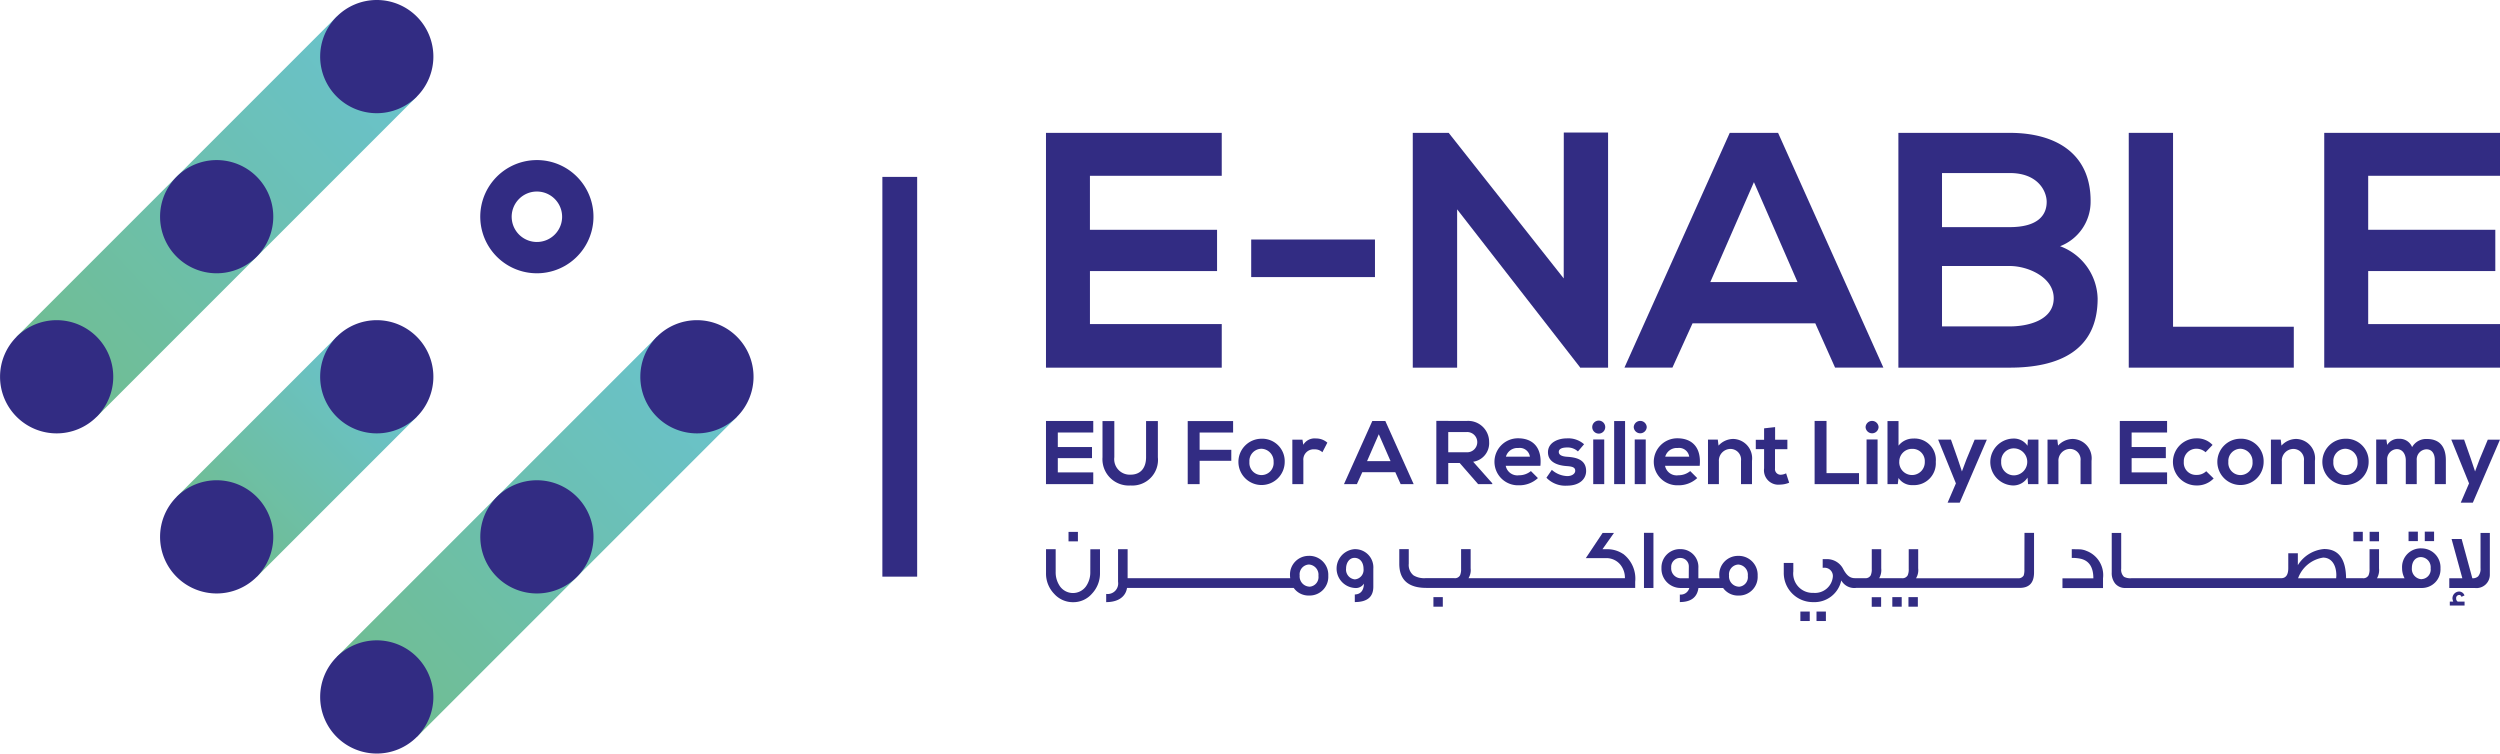 <svg xmlns="http://www.w3.org/2000/svg" xmlns:xlink="http://www.w3.org/1999/xlink" width="178.44" height="53.785" viewBox="0 0 178.44 53.785">
  <defs>
    <linearGradient id="linear-gradient" x1="-0.005" y1="-1.52" x2="1.003" y2="-1.511" gradientUnits="objectBoundingBox">
      <stop offset="0" stop-color="#70bd91"/>
      <stop offset="1" stop-color="#69c2ca"/>
    </linearGradient>
  </defs>
  <g id="logo" transform="translate(-278 -57.947)">
    <g id="favicon">
      <rect id="Rectangle_15" data-name="Rectangle 15" width="32.319" height="8.08" transform="translate(279.183 81.983) rotate(-45)" fill="url(#linear-gradient)"/>
      <rect id="Rectangle_17" data-name="Rectangle 17" width="16.159" height="8.08" transform="translate(290.61 93.409) rotate(-45)" fill="url(#linear-gradient)"/>
      <rect id="Rectangle_19" data-name="Rectangle 19" width="32.319" height="8.08" transform="translate(302.036 104.836) rotate(-45)" fill="url(#linear-gradient)"/>
      <path id="Path_1" data-name="Path 1" d="M87.029,1.183a4.04,4.04,0,1,1-5.713,0,4.04,4.04,0,0,1,5.713,0" transform="translate(220.72 57.947)" fill="#322c83" fill-rule="evenodd"/>
      <path id="Path_2" data-name="Path 2" d="M46.963,41.249a4.04,4.04,0,1,1-5.713,0,4.04,4.04,0,0,1,5.713,0" transform="translate(249.359 29.307)" fill="#322c83" fill-rule="evenodd"/>
      <path id="Path_3" data-name="Path 3" d="M6.9,81.316a4.04,4.04,0,1,1-5.713,0,4.04,4.04,0,0,1,5.713,0" transform="translate(278 0.667)" fill="#322c83" fill-rule="evenodd"/>
      <path id="Path_4" data-name="Path 4" d="M124.239,42.311a1.8,1.8,0,1,1-1.269.526,1.785,1.785,0,0,1,1.269-.526m0-2.245a4.04,4.04,0,1,0,2.857,1.183,4.028,4.028,0,0,0-2.857-1.183" transform="translate(192.08 29.307)" fill="#322c83"/>
      <path id="Path_5" data-name="Path 5" d="M87.029,81.316a4.04,4.04,0,1,1-5.713,0,4.04,4.04,0,0,1,5.713,0" transform="translate(220.72 0.667)" fill="#322c83" fill-rule="evenodd"/>
      <path id="Path_6" data-name="Path 6" d="M46.963,121.382a4.04,4.04,0,1,1-5.713,0,4.04,4.04,0,0,1,5.713,0" transform="translate(249.359 -27.973)" fill="#322c83" fill-rule="evenodd"/>
      <path id="Path_7" data-name="Path 7" d="M167.162,81.316a4.04,4.04,0,1,1-5.713,0,4.04,4.04,0,0,1,5.713,0" transform="translate(163.439 0.667)" fill="#322c83" fill-rule="evenodd"/>
      <path id="Path_8" data-name="Path 8" d="M127.1,121.382a4.04,4.04,0,1,1-5.713,0,4.04,4.04,0,0,1,5.713,0" transform="translate(192.079 -27.973)" fill="#322c83" fill-rule="evenodd"/>
      <path id="Path_9" data-name="Path 9" d="M87.029,161.449a4.04,4.04,0,1,1-5.713,0,4.04,4.04,0,0,1,5.713,0" transform="translate(220.72 -56.614)" fill="#322c83" fill-rule="evenodd"/>
    </g>
    <rect id="Rectangle_20" data-name="Rectangle 20" width="2.483" height="28.533" transform="translate(340.98 70.573)" fill="#322c83"/>
    <path id="Path_10" data-name="Path 10" d="M274.334,50.009H261.789V33.251h12.545v3.064h-9.408v3.854H274v2.946h-9.073V46.9h9.408Z" transform="translate(90.869 34.179)" fill="#322c83"/>
    <rect id="Rectangle_21" data-name="Rectangle 21" width="8.834" height="2.681" transform="translate(367.306 75.043)" fill="#322c83"/>
    <path id="Path_11" data-name="Path 11" d="M364.379,33.166h3.161V49.949h-1.964v.024l-8.81-11.324v11.3H353.6V33.19h2.562l8.212,10.39Z" transform="translate(25.238 34.239)" fill="#322c83"/>
    <path id="Path_12" data-name="Path 12" d="M420.187,46.847h-8.762l-1.436,3.161h-3.424l7.517-16.758h3.448l7.517,16.758H421.6Zm-4.38-10.079L412.694,43.9h6.223Z" transform="translate(-12.619 34.179)" fill="#322c83"/>
    <path id="Path_13" data-name="Path 13" d="M488.848,38.111a3.405,3.405,0,0,1-2.179,3.231,4.09,4.09,0,0,1,2.681,3.735c0,3.735-2.8,4.932-6.271,4.932h-7.951V33.251h7.951c3.3,0,5.77,1.484,5.77,4.86m-10.607,1.868h4.838c1.986,0,2.633-.84,2.633-1.8,0-.767-.623-2.06-2.633-2.06h-4.838Zm0,7.087h4.838c1.291,0,3.135-.432,3.135-2.012,0-1.508-1.844-2.3-3.135-2.3h-4.838Z" transform="translate(-61.629 34.179)" fill="#322c83"/>
    <path id="Path_14" data-name="Path 14" d="M535.945,33.251V47.089h8.619v2.92h-11.78V33.251Z" transform="translate(-102.842 34.179)" fill="#322c83"/>
    <path id="Path_15" data-name="Path 15" d="M594.254,50.009H581.709V33.251h12.545v3.064h-9.408v3.854h9.073v2.946h-9.073V46.9h9.408Z" transform="translate(-137.814 34.179)" fill="#322c83"/>
    <path id="Path_16" data-name="Path 16" d="M265.164,109.866h-3.375v-4.508h3.375v.824h-2.531v1.037h2.441v.792h-2.441v1.018h2.531Z" transform="translate(90.869 -17.364)" fill="#322c83"/>
    <path id="Path_17" data-name="Path 17" d="M279.878,105.38v2.583a1.831,1.831,0,0,1-1.952,2.016,1.881,1.881,0,0,1-2-2.016V105.38h.844v2.583a1.106,1.106,0,0,0,1.166,1.243c.7,0,1.1-.47,1.1-1.243V105.38Z" transform="translate(80.766 -17.38)" fill="#322c83"/>
    <path id="Path_18" data-name="Path 18" d="M297.26,109.882v-4.5h3.24v.818h-2.39v1.23h2.261v.786h-2.261v1.668Z" transform="translate(65.514 -17.38)" fill="#322c83"/>
    <path id="Path_19" data-name="Path 19" d="M313.253,111.462a1.652,1.652,0,1,1-1.662-1.656,1.605,1.605,0,0,1,1.662,1.656m-2.518,0a.866.866,0,1,0,1.726,0,.9.9,0,0,0-.863-.941.873.873,0,0,0-.863.941" transform="translate(56.444 -20.544)" fill="#322c83"/>
    <path id="Path_20" data-name="Path 20" d="M324.158,109.824l.058.367a.936.936,0,0,1,.9-.451,1.206,1.206,0,0,1,.818.3l-.354.683a.784.784,0,0,0-.567-.206.733.733,0,0,0-.792.8V113h-.786v-3.175Z" transform="translate(46.807 -20.497)" fill="#322c83"/>
    <path id="Path_21" data-name="Path 21" d="M340.032,109.016h-2.357l-.386.85h-.921l2.023-4.508h.927l2.023,4.508h-.928Zm-1.179-2.712-.837,1.919h1.675Z" transform="translate(37.56 -17.364)" fill="#322c83"/>
    <path id="Path_22" data-name="Path 22" d="M363.481,109.85H362.47l-1.314-1.507h-.818v1.507h-.85v-4.515c.715,0,1.43.007,2.145.007a1.494,1.494,0,0,1,1.623,1.494,1.338,1.338,0,0,1-1.14,1.417l1.365,1.539Zm-3.143-3.716v1.442h1.295a.723.723,0,1,0,0-1.442Z" transform="translate(21.032 -17.348)" fill="#322c83"/>
    <path id="Path_23" data-name="Path 23" d="M374.819,111.659a.845.845,0,0,0,.947.676,1.311,1.311,0,0,0,.85-.3l.5.5a1.951,1.951,0,0,1-1.365.515,1.678,1.678,0,1,1-.058-3.355c1.063,0,1.726.657,1.6,1.964Zm1.726-.651a.728.728,0,0,0-.824-.619.856.856,0,0,0-.889.619Z" transform="translate(10.654 -20.465)" fill="#322c83"/>
    <path id="Path_24" data-name="Path 24" d="M389.3,110.65a1.071,1.071,0,0,0-.786-.283c-.374,0-.58.116-.58.315s.187.322.592.348c.6.038,1.359.174,1.359,1.018,0,.56-.457,1.043-1.365,1.043a1.858,1.858,0,0,1-1.468-.567l.386-.561a1.743,1.743,0,0,0,1.095.445c.3.006.574-.148.574-.38s-.181-.309-.631-.335c-.6-.045-1.314-.264-1.314-.985s.76-.992,1.34-.992a1.706,1.706,0,0,1,1.237.419Z" transform="translate(1.326 -20.48)" fill="#322c83"/>
    <path id="Path_25" data-name="Path 25" d="M399.433,105.744a.464.464,0,0,1-.928,0,.464.464,0,0,1,.928,0m-.857,4.07h.786v-3.188h-.786Z" transform="translate(-6.858 -17.312)" fill="#322c83"/>
    <rect id="Rectangle_22" data-name="Rectangle 22" width="0.779" height="4.502" transform="translate(393.212 88)" fill="#322c83"/>
    <path id="Path_26" data-name="Path 26" d="M409.819,105.744a.464.464,0,0,1-.927,0,.464.464,0,0,1,.927,0m-.857,4.07h.786v-3.188h-.786Z" transform="translate(-14.282 -17.312)" fill="#322c83"/>
    <path id="Path_27" data-name="Path 27" d="M414.693,111.659a.845.845,0,0,0,.947.676,1.311,1.311,0,0,0,.85-.3l.5.5a1.951,1.951,0,0,1-1.365.515,1.678,1.678,0,1,1-.058-3.355c1.063,0,1.726.657,1.6,1.964Zm1.726-.651a.728.728,0,0,0-.824-.619.856.856,0,0,0-.889.619Z" transform="translate(-17.849 -20.465)" fill="#322c83"/>
    <path id="Path_28" data-name="Path 28" d="M429.831,113.079v-1.662a.758.758,0,0,0-.766-.85.835.835,0,0,0-.812.889v1.623h-.779V109.9h.7l.052.431a1.431,1.431,0,0,1,1.043-.477,1.382,1.382,0,0,1,1.346,1.559v1.668Z" transform="translate(-27.565 -20.577)" fill="#322c83"/>
    <path id="Path_29" data-name="Path 29" d="M440.819,106.894v.9h.876v.676h-.883v1.372a.4.4,0,0,0,.412.451.9.9,0,0,0,.38-.1l.219.67a1.757,1.757,0,0,1-.65.135,1.026,1.026,0,0,1-1.14-1.159v-1.372h-.593V107.8h.593v-.818Z" transform="translate(-36.119 -18.462)" fill="#322c83"/>
    <path id="Path_30" data-name="Path 30" d="M455.012,105.358v3.723h2.319v.786h-3.169v-4.508Z" transform="translate(-46.642 -17.365)" fill="#322c83"/>
    <path id="Path_31" data-name="Path 31" d="M467.847,105.744a.464.464,0,0,1-.927,0,.464.464,0,0,1,.927,0m-.857,4.07h.786v-3.188h-.786Z" transform="translate(-55.762 -17.312)" fill="#322c83"/>
    <path id="Path_32" data-name="Path 32" d="M473.192,105.38v1.758a1.315,1.315,0,0,1,1.043-.509,1.521,1.521,0,0,1,1.616,1.662,1.558,1.558,0,0,1-1.636,1.662,1.155,1.155,0,0,1-1.024-.509l-.052.438h-.734v-4.5Zm.052,2.911a.912.912,0,1,0,1.823,0,.876.876,0,0,0-.9-.927.906.906,0,0,0-.921.927" transform="translate(-59.683 -17.38)" fill="#322c83"/>
    <path id="Path_33" data-name="Path 33" d="M488.551,110.033l-1.938,4.5h-.863l.593-1.379-1.269-3.124h.915l.483,1.372.3.9.329-.876.579-1.391Z" transform="translate(-68.738 -20.706)" fill="#322c83"/>
    <path id="Path_34" data-name="Path 34" d="M500.794,109.838h.753v3.176h-.741l-.039-.464a1.207,1.207,0,0,1-1.031.56,1.675,1.675,0,0,1,.019-3.349,1.166,1.166,0,0,1,1.011.515Zm-1.906,1.584a.91.91,0,0,0,.94.966.964.964,0,0,0,0-1.926.9.9,0,0,0-.94.96" transform="translate(-78.051 -20.512)" fill="#322c83"/>
    <path id="Path_35" data-name="Path 35" d="M514.8,113.079v-1.662a.758.758,0,0,0-.766-.85.835.835,0,0,0-.812.889v1.623h-.779V109.9h.7l.052.431a1.431,1.431,0,0,1,1.043-.477,1.382,1.382,0,0,1,1.346,1.559v1.668Z" transform="translate(-88.299 -20.577)" fill="#322c83"/>
    <path id="Path_36" data-name="Path 36" d="M533.922,109.866h-3.375v-4.508h3.375v.824h-2.531v1.037h2.441v.792h-2.441v1.018h2.531Z" transform="translate(-101.244 -17.364)" fill="#322c83"/>
    <path id="Path_37" data-name="Path 37" d="M546.735,112.577a1.633,1.633,0,0,1-1.224.5,1.681,1.681,0,1,1,0-3.362,1.509,1.509,0,0,1,1.147.47l-.5.522a.963.963,0,0,0-.638-.251.893.893,0,0,0-.915.941.865.865,0,0,0,.9.927.956.956,0,0,0,.7-.264Z" transform="translate(-110.734 -20.48)" fill="#322c83"/>
    <path id="Path_38" data-name="Path 38" d="M558.259,111.462a1.652,1.652,0,1,1-1.661-1.656,1.605,1.605,0,0,1,1.661,1.656m-2.518,0a.866.866,0,1,0,1.726,0,.9.9,0,0,0-.863-.941.873.873,0,0,0-.863.941" transform="translate(-118.69 -20.544)" fill="#322c83"/>
    <path id="Path_39" data-name="Path 39" d="M570.724,113.079v-1.662a.758.758,0,0,0-.766-.85.835.835,0,0,0-.812.889v1.623h-.779V109.9h.7l.052.431a1.431,1.431,0,0,1,1.043-.477,1.382,1.382,0,0,1,1.346,1.559v1.668Z" transform="translate(-128.278 -20.577)" fill="#322c83"/>
    <path id="Path_40" data-name="Path 40" d="M584.541,111.462a1.652,1.652,0,1,1-1.662-1.656,1.605,1.605,0,0,1,1.662,1.656m-2.518,0a.866.866,0,1,0,1.726,0,.9.9,0,0,0-.863-.941.873.873,0,0,0-.863.941" transform="translate(-137.477 -20.544)" fill="#322c83"/>
    <path id="Path_41" data-name="Path 41" d="M596.83,113.063v-1.7c0-.419-.219-.8-.651-.8a.725.725,0,0,0-.676.8v1.7h-.786v-3.182h.728l.058.386a.92.92,0,0,1,.837-.438.951.951,0,0,1,.94.592,1.15,1.15,0,0,1,1.063-.579c.9,0,1.346.554,1.346,1.507v1.713H598.9V111.35c0-.418-.174-.773-.6-.773a.723.723,0,0,0-.689.786v1.7Z" transform="translate(-147.114 -20.561)" fill="#322c83"/>
    <path id="Path_42" data-name="Path 42" d="M616.981,110.033l-1.938,4.5h-.863l.593-1.379-1.269-3.124h.915l.483,1.372.3.9.329-.876.579-1.391Z" transform="translate(-160.542 -20.706)" fill="#322c83"/>
    <rect id="Rectangle_23" data-name="Rectangle 23" width="0.67" height="0.676" transform="translate(354.267 95.911)" fill="#322c83"/>
    <path id="Path_43" data-name="Path 43" d="M264.952,139.074a1.734,1.734,0,0,1-.3,1.024,1.141,1.141,0,0,1-1.871,0,1.738,1.738,0,0,1-.3-1.024v-1.615h-.689v1.694a2.07,2.07,0,0,0,.579,1.487,1.79,1.79,0,0,0,1.353.6,1.755,1.755,0,0,0,1.359-.621,2.1,2.1,0,0,0,.561-1.463v-1.694h-.689Z" transform="translate(90.869 -40.311)" fill="#322c83"/>
    <path id="Path_44" data-name="Path 44" d="M291.367,137.934a1.335,1.335,0,0,0-1.377,1.4,1.528,1.528,0,0,0,.012.165l.006.03H278.4v-2.072h-.683v2.328a.753.753,0,0,1-.847.865v.585c.829,0,1.383-.36,1.487-1.012h11.9a1.294,1.294,0,0,0,1.1.542,1.333,1.333,0,0,0,1.365-1.408,1.355,1.355,0,0,0-1.365-1.426m.018,2.2a.732.732,0,0,1-.695-.8.7.7,0,0,1,.658-.78.729.729,0,0,1,.682.81.685.685,0,0,1-.646.774" transform="translate(80.085 -40.311)" fill="#322c83"/>
    <path id="Path_45" data-name="Path 45" d="M335.815,137.438a1.389,1.389,0,0,0,0,2.773.678.678,0,0,0,.646-.311c-.012.475-.225.762-.652.774v.542c.884,0,1.322-.366,1.322-1.091V138.84a1.3,1.3,0,0,0-1.316-1.4m0,2.157a.7.7,0,0,1-.628-.774c0-.415.238-.762.6-.762.39,0,.646.317.646.792a.677.677,0,0,1-.615.743" transform="translate(38.891 -40.296)" fill="#322c83"/>
    <rect id="Rectangle_24" data-name="Rectangle 24" width="0.67" height="0.683" transform="translate(380.312 100.567)" fill="#322c83"/>
    <path id="Path_46" data-name="Path 46" d="M366.182,134.876a2.019,2.019,0,0,0-1.17-.335h-.3l.823-1.164h-.811l-1.2,1.8h1.408a1.293,1.293,0,0,1,1.054.463,1.481,1.481,0,0,1,.329.969H355.152a1.115,1.115,0,0,0,.152-.707v-1.365h-.682v1.4a1.074,1.074,0,0,1-.073.463.409.409,0,0,1-.408.207h-2.072a1.471,1.471,0,0,1-.835-.195.942.942,0,0,1-.347-.835v-1.042h-.677v1.042q0,1.728,1.938,1.725h14.9v-.427a2.219,2.219,0,0,0-.866-2.005" transform="translate(27.665 -37.393)" fill="#322c83"/>
    <rect id="Rectangle_25" data-name="Rectangle 25" width="0.676" height="3.937" transform="translate(395.34 95.978)" fill="#322c83"/>
    <path id="Path_47" data-name="Path 47" d="M421.335,137.919a1.335,1.335,0,0,0-1.377,1.4,1.528,1.528,0,0,0,.012.165l.006.03h-1.511v-.707a1.272,1.272,0,0,0-1.268-1.371,1.312,1.312,0,0,0-1.365,1.353,1.366,1.366,0,0,0,1.335,1.42h.652a.626.626,0,0,1-.676.469v.536c.792,0,1.237-.335,1.328-1.005h1.761a1.3,1.3,0,0,0,1.1.542,1.333,1.333,0,0,0,1.365-1.408,1.355,1.355,0,0,0-1.365-1.426m-3.553,1.6h-.6a.71.71,0,0,1-.652-.761.636.636,0,0,1,.658-.689.6.6,0,0,1,.6.616Zm3.571.6a.732.732,0,0,1-.695-.8.7.7,0,0,1,.658-.78.729.729,0,0,1,.682.811.685.685,0,0,1-.646.774" transform="translate(-19.243 -40.295)" fill="#322c83"/>
    <rect id="Rectangle_26" data-name="Rectangle 26" width="0.67" height="0.676" transform="translate(406.503 101.597)" fill="#322c83"/>
    <rect id="Rectangle_27" data-name="Rectangle 27" width="0.67" height="0.676" transform="translate(407.655 101.597)" fill="#322c83"/>
    <rect id="Rectangle_28" data-name="Rectangle 28" width="0.67" height="0.683" transform="translate(411.597 100.573)" fill="#322c83"/>
    <rect id="Rectangle_29" data-name="Rectangle 29" width="0.67" height="0.683" transform="translate(413.066 100.567)" fill="#322c83"/>
    <rect id="Rectangle_30" data-name="Rectangle 30" width="0.67" height="0.683" transform="translate(414.218 100.567)" fill="#322c83"/>
    <path id="Path_48" data-name="Path 48" d="M463.607,135.973a1.329,1.329,0,0,1-.049.439.432.432,0,0,1-.433.2h-7.251a1.113,1.113,0,0,0,.153-.707v-1.365h-.676v1.4a1.067,1.067,0,0,1-.073.463.424.424,0,0,1-.414.207h-1.621a1.164,1.164,0,0,0,.146-.707v-1.365h-.676v1.4a1.068,1.068,0,0,1-.073.463.414.414,0,0,1-.408.207h-.712c-.347,0-.585-.177-.835-.634a1.3,1.3,0,0,0-1.207-.726h-.268v.622a.674.674,0,0,1,.11-.006.59.59,0,0,1,.615.646,1.277,1.277,0,0,1-1.389,1.146,1.38,1.38,0,0,1-1.432-1.536v-.6h-.682v.682a2.078,2.078,0,0,0,2.1,2.115,1.957,1.957,0,0,0,2.005-1.548,1.065,1.065,0,0,0,1.066.532v0h11.669c.683,0,1.024-.366,1.024-1.1v-2.828h-.682Z" transform="translate(-41.114 -37.393)" fill="#322c83"/>
    <path id="Path_49" data-name="Path 49" d="M517.856,137.557a1.491,1.491,0,0,0-.366-.086c-.085-.006-.3-.012-.634-.012v.621a2.814,2.814,0,0,1,.616.055c.615.134.926.6.926,1.4h-2.206v.695h2.895v-.695a1.848,1.848,0,0,0-1.231-1.974" transform="translate(-90.982 -40.311)" fill="#322c83"/>
    <rect id="Rectangle_31" data-name="Rectangle 31" width="0.67" height="0.676" transform="translate(447.135 95.905)" fill="#322c83"/>
    <rect id="Rectangle_32" data-name="Rectangle 32" width="0.67" height="0.676" transform="translate(445.977 95.905)" fill="#322c83"/>
    <rect id="Rectangle_33" data-name="Rectangle 33" width="0.664" height="0.676" transform="translate(451.071 95.893)" fill="#322c83"/>
    <rect id="Rectangle_34" data-name="Rectangle 34" width="0.664" height="0.676" transform="translate(449.913 95.893)" fill="#322c83"/>
    <path id="Path_50" data-name="Path 50" d="M550.638,134.481a1.333,1.333,0,0,0-1.377,1.408,1.536,1.536,0,0,0,.177.725h-1.968a1.165,1.165,0,0,0,.146-.707v-1.365h-.677v1.4a1.074,1.074,0,0,1-.073.463.414.414,0,0,1-.408.207h-1.194c-.018-1.383-.542-2.084-1.572-2.084a2.445,2.445,0,0,0-1.871,1.152v-.847h-.683v1.06c0,.481-.171.719-.518.719H529.937a.954.954,0,0,1-.524-.1.692.692,0,0,1-.2-.585v-2.547h-.676V136.2a1.185,1.185,0,0,0,.244.792.922.922,0,0,0,.756.317h21.1a1.328,1.328,0,0,0,1.365-1.4,1.355,1.355,0,0,0-1.365-1.426m-6.081,2.133h-2.718a2.263,2.263,0,0,1,1.786-1.475c.579,0,.945.494.945,1.28Zm6.093.067a.733.733,0,0,1-.689-.8c0-.475.262-.78.652-.78a.724.724,0,0,1,.688.8.685.685,0,0,1-.652.774" transform="translate(-99.81 -37.394)" fill="#322c83"/>
    <path id="Path_51" data-name="Path 51" d="M615.237,133.377v2.517a.809.809,0,0,1-.171.585.556.556,0,0,1-.414.134l-.762-2.8h-.719l.768,2.8h-.932v.695h1.822a.953.953,0,0,0,1.073-.957v-2.974Z" transform="translate(-160.187 -37.393)" fill="#322c83"/>
    <path id="Path_52" data-name="Path 52" d="M613.586,148.524a.225.225,0,0,1,.207-.238.156.156,0,0,1,.171.134l.219-.1a.408.408,0,0,0-.384-.28.487.487,0,0,0-.475.506,1.139,1.139,0,0,0,.055.213h-.244v.28h1.054v-.28H613.7a.247.247,0,0,1-.11-.232" transform="translate(-160.278 -47.872)" fill="#322c83"/>
  </g>
</svg>
